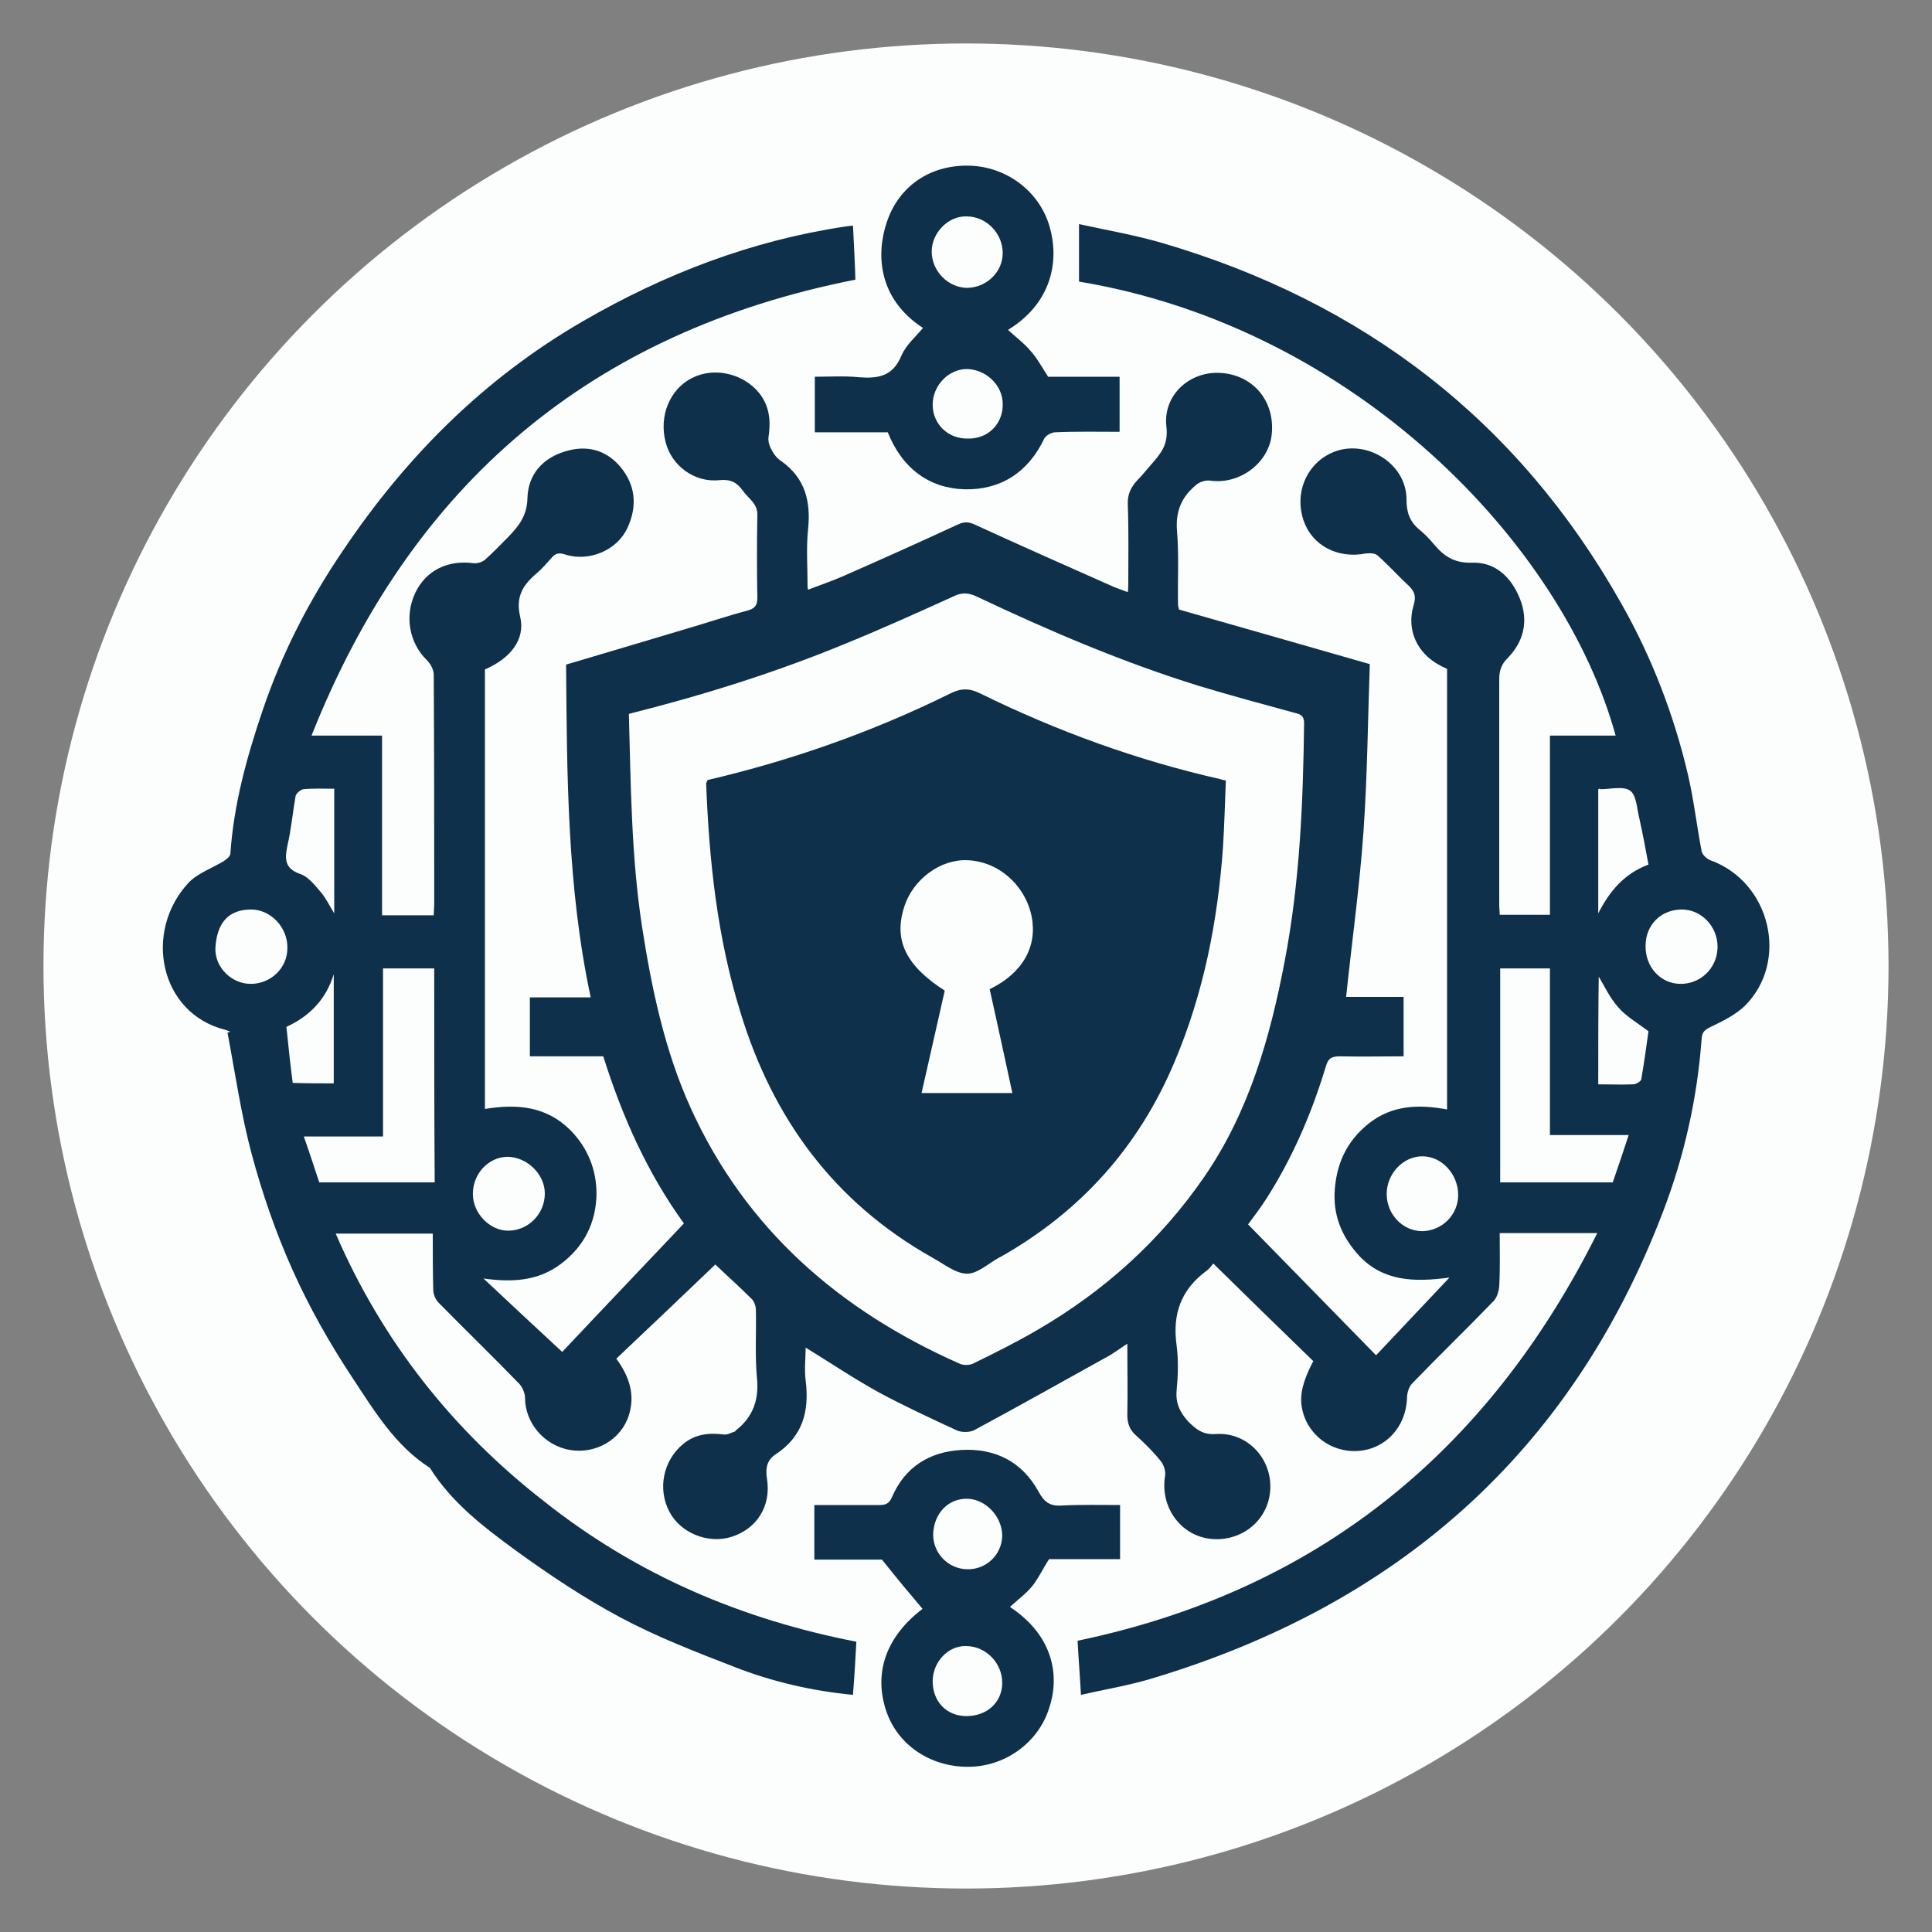 <?xml version="1.0" encoding="utf-8"?>
<!-- Generator: Adobe Illustrator 27.0.0, SVG Export Plug-In . SVG Version: 6.00 Build 0)  -->
<svg version="1.2" baseProfile="tiny" id="Warstwa_1"
	 xmlns="http://www.w3.org/2000/svg" xmlns:xlink="http://www.w3.org/1999/xlink" viewBox="0 0 400 400"
	 xml:space="preserve">
	 <rect x="0" y="0" width="400" height="400" fill="#808080" stroke="none"/>
	 <title>99cyber.com</title>
<circle fill="#FCFDFD" cx="200" cy="200" r="191"/>
<g>
	<path fill="#0F304A" d="M177.3,339.9c-0.2,3.7-0.4,7.2-0.7,11c-8.4-0.8-16.7-2.7-24.6-5.8c-8-3.1-16-6.2-23.5-10.2
		c-7.5-4-14.7-8.8-21.6-13.8c-6.7-4.9-13.4-10-17.9-17.2c-7.2-4.6-11.5-11.8-16-18.6c-4.7-7.1-8.9-14.5-12.4-22.3
		c-3.5-7.8-6.3-15.9-8.5-24.1c-2.2-8.2-3.4-16.7-5-25.1c0.2-0.1,0.4-0.1,0.6-0.2c-0.4-0.1-0.7-0.3-1.1-0.4
		c-13.5-3.4-17-20.2-7.6-30.4c1.9-2,4.8-3,7.3-4.5c0.6-0.4,1.4-1,1.4-1.6c0.7-10.2,3.4-20,6.7-29.7c4-11.8,9.6-22.7,16.6-33
		c13.1-19.5,29.3-35.7,49.7-47.5c16.9-9.8,34.9-16.7,54.3-19.6c0.5-0.1,1.1-0.1,1.6-0.2c0.2,3.9,0.4,7.7,0.5,11.2
		c-54.7,10.8-91.9,42.2-112.6,94.4c5.2,0,9.8,0,14.6,0c0,12.5,0,24.7,0,37.2c3.6,0,7,0,10.7,0c0-0.7,0.1-1.5,0.1-2.2
		c0-15.9,0-31.7-0.1-47.6c0-1-0.6-2.2-1.4-3c-3.7-3.6-4.7-9.2-2.4-14c2.2-4.6,6.7-6.8,12-6.1c0.8,0.1,1.8-0.2,2.4-0.7
		c1.7-1.5,3.3-3.2,4.9-4.8c2.1-2.2,3.8-4.3,3.9-7.9c0.1-4.9,3.1-8.4,8-9.8c4.4-1.3,8.3-0.2,11.2,3.2c3.2,3.8,3.6,8.2,1.5,12.7
		c-2.1,4.6-7.9,7.1-12.9,5.5c-1.2-0.4-2-0.3-2.8,0.7c-1,1.1-2,2.3-3.1,3.2c-2.8,2.4-4.4,4.8-3.4,9c1.1,4.7-2,8.6-7.3,10.9
		c0,30.2,0,60.5,0,91c6.6-1.1,12.8-0.6,17.8,4.5c3.5,3.6,5.3,8.1,5.3,13.1c-0.1,6-2.6,10.9-7.4,14.5c-4.8,3.6-10.2,3.8-16,3
		c5.3,5,10.6,9.9,16.3,15.2c7.9-8.4,16.5-17.4,25.2-26.6c-7.6-10.5-12.8-22.2-16.7-34.6c-5.1,0-10.1,0-15.2,0c0-4.1,0-8.1,0-12.2
		c4.2,0,8.2,0,12.6,0c-4.9-22.9-4.9-45.9-5.1-68.9c8.1-2.4,16.2-4.8,24.2-7.2c4.5-1.3,8.9-2.8,13.4-4c1.4-0.4,2-1,2-2.6
		c-0.1-5.7-0.1-11.4,0-17.1c0.1-2.5-1.9-3.5-3-5.1c-1.2-1.7-2.5-2.4-4.8-2.2c-5.2,0.6-10-3-11.2-7.9c-1.4-5.4,0.9-10.9,5.4-13.2
		c4.6-2.4,10.7-1,14,3.1c2.2,2.8,2.4,5.9,1.9,9.2c-0.1,0.9,0.3,2,0.8,2.8c0.4,0.8,1.1,1.6,1.9,2.1c4.9,3.5,6.1,8.3,5.5,14.1
		c-0.4,3.9-0.1,7.9-0.1,11.9c0,0.1,0,0.2,0.1,0.6c2.3-0.9,4.7-1.7,7-2.7c8-3.5,16-7.1,24-10.8c1.3-0.6,2.2-0.6,3.5,0
		c9.6,4.4,19.3,8.7,29,13c0.8,0.3,1.6,0.6,2.7,1c0.1-0.8,0.1-1.4,0.1-1.9c0-5.4,0.1-10.8-0.1-16.2c-0.1-2.1,0.6-3.6,2-5.1
		c1.1-1.1,2-2.3,3-3.4c1.9-2.2,3.4-4,3-7.6c-0.8-6.5,4.7-11.5,11-11.2c6.8,0.3,11.5,5.7,10.8,12.7c-0.6,6-6.7,10.5-12.8,9.6
		c-0.8-0.1-1.9,0.2-2.6,0.7c-3.2,2.5-4.6,5.6-4.2,9.9c0.4,5,0.1,10.1,0.2,15.2c0,0.2,0.1,0.3,0.2,0.9c12.9,3.7,26,7.4,39.5,11.3
		c-0.4,11.5-0.5,23.1-1.3,34.6c-0.8,11.4-2.4,22.8-3.6,34.3c3.6,0,7.7,0,11.9,0c0,4.2,0,8.2,0,12.3c-4.5,0-8.8,0.1-13.1,0
		c-1.7,0-2.5,0.3-3,2.1c-2.9,9.6-6.8,18.7-12.2,27.2c-1.2,1.9-2.5,3.6-3.9,5.5c8.7,8.9,17.5,17.9,26.5,27.1
		c5-5.3,9.9-10.5,15.2-16.1c-7.3,1-13.7,0.8-18.7-4.5c-3.3-3.6-5.2-7.7-5.1-12.7c0.2-5.9,2.3-10.9,7.1-14.7c4.8-3.8,10.3-4,16.2-2.9
		c0-30.4,0-60.7,0-91.2c-0.3-0.2-0.9-0.4-1.4-0.7c-4.8-2.5-7.1-7.4-5.5-12.6c0.5-1.7,0.2-2.7-1-3.9c-2.2-2-4.2-4.3-6.5-6.3
		c-0.5-0.5-1.7-0.5-2.5-0.4c-5.7,1.1-11-1.6-12.8-6.8c-1.9-5.5,0.4-11.4,5.5-13.9c6.9-3.4,15.8,1.8,15.8,9.5c0,2.6,0.6,4.5,2.6,6.2
		c1.1,0.9,2.1,1.9,3,3c2.1,2.5,4.2,4,7.9,3.9c4.9-0.2,8.2,3,10,7.5c1.8,4.6,0.8,8.8-2.6,12.3c-1.3,1.3-1.7,2.6-1.7,4.4
		c0,15.5,0,31.1,0,46.6c0,0.7,0.1,1.4,0.1,2.1c3.5,0,6.9,0,10.4,0c0-12.4,0-24.6,0-37.1c4.6,0,9.1,0,13.6,0
		c-10.9-39.7-54-84.5-111.1-94c0-3.8,0-7.6,0-11.9c6,1.3,11.7,2.3,17.2,3.9c41.6,12.2,73.7,36.7,95.1,74.7
		c6.3,11.1,10.9,23.1,13.8,35.5c1.2,5.2,1.8,10.5,2.8,15.7c0.1,0.7,1,1.6,1.8,1.9c12.5,4.5,16.4,21,7.1,30.2c-2,1.9-4.7,3.2-7.2,4.4
		c-1.2,0.6-1.6,1.1-1.7,2.4c-0.9,12.3-3.6,24.3-8,35.8c-19.1,50-55.2,81.5-106.1,96.7c-4.7,1.4-9.6,2.2-14.4,3.3
		c-0.2-3.8-0.5-7.4-0.7-11.2c49.3-10.3,84.8-38.8,107.6-84.4c-3.8,0-7,0-10.2,0c-3.2,0-6.5,0-10,0c0,3.7,0.1,7.4-0.1,11
		c-0.1,1.1-0.5,2.5-1.3,3.2c-5.5,5.7-11.2,11.2-16.7,16.9c-0.7,0.7-1.1,2-1.1,3.1c-0.2,5.9-4.4,10.5-10.1,10.9
		c-5.7,0.4-10.8-3.5-11.7-9.2c-0.4-2.6,0.3-5.4,2.4-9.4c-6.9-6.7-13.8-13.4-20.7-20.2c-0.3,0.3-0.7,1-1.4,1.5
		c-5.3,3.9-7.1,9-6.2,15.4c0.4,3.1,0.3,6.3,0,9.5c-0.2,2.6,0.7,4.4,2.4,6.3c1.7,1.7,3.1,2.8,5.8,2.6c6.4-0.4,11.5,5,11.2,11.4
		c-0.3,6.4-5.9,11-12.4,10.3c-6.2-0.7-10.4-6.6-9.4-12.9c0.2-1-0.2-2.3-0.8-3.1c-1.6-2-3.4-3.8-5.3-5.5c-1.3-1.2-1.7-2.5-1.7-4.2
		c0.1-4.7,0-9.5,0-14.7c-1.7,1.1-3.1,2.2-4.7,3c-9,5-17.9,10-27,14.9c-1,0.5-2.7,0.5-3.7,0c-5.4-2.5-10.8-5-16-7.8
		c-5.1-2.8-10-6.1-15.2-9.3c0,2.2-0.3,4.5,0,6.8c0.8,6.4-0.6,11.6-6.2,15.3c-1.7,1.1-2.2,2.7-1.8,5.1c0.9,5.7-2.2,10.4-7.4,12
		c-4.8,1.5-10.5-0.8-12.8-5.2c-2.5-4.7-1.3-10.6,2.8-14c2.5-2.1,5.4-2.4,8.5-2c0.7,0.1,1.5-0.4,2.2-0.6c0.1,0,0.2-0.2,0.3-0.3
		c3.6-2.8,4.8-6.5,4.3-11c-0.4-4.6-0.1-9.2-0.2-13.8c0-0.8-0.3-1.8-0.8-2.3c-2.5-2.5-5.2-4.9-7.6-7.2c-6.6,6.3-13.5,12.9-20.5,19.5
		c2.8,3.8,3.9,7.6,2.6,11.7c-1.6,5.1-6.9,8.1-12.2,7.2c-5.3-0.9-9.3-5.6-9.3-10.8c0-0.9-0.5-2.1-1.1-2.8
		c-5.5-5.7-11.2-11.2-16.8-16.9c-0.6-0.6-1.1-1.7-1.1-2.7c-0.1-3.8-0.1-7.6-0.1-11.6c-6.6,0-13.2,0-20.1,0
		c9.6,22.2,24.1,40.6,43.1,55.4C132,326.2,153.7,335.3,177.3,339.9z M130.2,147.8c0.4,14.8,0.5,29.4,2.7,43.9
		c2,12.9,4.7,25.8,10.1,37.7c11.4,25.1,30.8,41.9,55.6,52.9c0.8,0.4,2.1,0.4,2.9,0c4.5-2.2,8.9-4.4,13.2-6.9
		c13.8-8,25.5-18.5,34.6-31.7c9.3-13.5,13.7-29,16.7-44.8c3.1-16.2,3.8-32.7,4-49.2c0-1.5-0.7-1.8-1.9-2.1
		c-6.6-1.8-13.3-3.6-19.9-5.6c-15.8-4.9-31-11.4-46-18.5c-1.5-0.7-2.8-0.9-4.4-0.2c-7.5,3.4-15,6.8-22.6,9.9
		C160.7,139.2,145.7,143.9,130.2,147.8z M89.9,200.5c-3.7,0-7,0-10.6,0c0,11.6,0,23,0,34.8c-5.6,0-10.9,0-16.4,0
		c1.2,3.4,2.2,6.5,3.2,9.5c8.1,0,15.9,0,23.9,0C89.9,230,89.9,215.4,89.9,200.5z M333.9,244.8c1.1-3.2,2.2-6.4,3.3-9.8
		c-5.5,0-10.8,0-16.3,0c0-11.6,0-23,0-34.5c-3.6,0-7,0-10.3,0c0,14.9,0,29.5,0,44.3C318.5,244.8,326.1,244.8,333.9,244.8z
		 M330.9,163.4c0,8.6,0,17.2,0,25.7c2.3-4.5,5.3-8.2,10.4-10.1c-0.6-3.3-1.2-6.4-1.9-9.6c-0.5-2-0.6-4.8-1.9-5.7
		c-1.4-1-4.1-0.3-6.2-0.3C331.2,163.2,331.1,163.3,330.9,163.4z M51.9,203.7c4.2,0,7.6-3.3,7.6-7.4c0.1-4.3-3.5-8.1-7.7-8
		c-4.8,0.1-6.9,3.1-7.2,7.9C44.4,200.2,47.9,203.7,51.9,203.7z M301.9,247.4c0-4.3-3.4-8-7.4-8c-4,0-7.4,3.6-7.4,7.8
		c0,4.2,3.3,7.7,7.4,7.7C298.6,254.8,301.9,251.5,301.9,247.4z M340.7,195.8c-0.1,4.3,3,7.8,7.1,7.9c4.2,0.1,7.7-3.2,7.8-7.5
		c0.1-4.3-3.3-7.9-7.4-7.9C343.9,188.3,340.7,191.5,340.7,195.8z M69.2,163.3c-2.3,0-4.4-0.1-6.4,0.1c-0.6,0.1-1.5,0.9-1.6,1.4
		c-0.6,3.4-0.9,6.9-1.7,10.3c-0.6,2.9-0.5,4.8,2.8,5.9c1.6,0.6,2.9,2.3,4.2,3.8c1,1.2,1.7,2.7,2.7,4.3
		C69.2,180.3,69.2,172,69.2,163.3z M112.8,247.1c0-4-3.7-7.6-7.8-7.6c-3.9,0.1-7.1,3.5-7.1,7.7c0,4,3.5,7.6,7.3,7.6
		C109.4,254.8,112.8,251.3,112.8,247.1z M330.9,224.5c2.6,0,4.9,0.1,7.2,0c0.6,0,1.6-0.6,1.7-1c0.6-3.5,1.1-7,1.5-10
		c-2.4-1.8-4.7-3.1-6.3-5c-1.7-1.9-2.8-4.3-4-6.3C330.9,209.3,330.9,216.8,330.9,224.5z M69.1,224.3c0-7.6,0-15.1,0-22.6
		c-1.6,5.2-5,8.7-9.8,10.9c0.4,3.9,0.8,7.8,1.3,11.6C63.5,224.3,66.2,224.3,69.1,224.3z"/>
	<path fill="#0F304A" d="M217,78c4.7,0,9.7,0,14.8,0c0,3.8,0,7.5,0,11.4c-4.5,0-8.9-0.1-13.3,0.1c-0.8,0-2,0.7-2.3,1.3
		c-3.3,7-9.1,10.7-16.5,10.5c-7.3-0.2-12.9-4.3-15.9-11.8c-4.9,0-9.9,0-15.1,0c0-3.9,0-7.5,0-11.5c3,0,6.1-0.2,9.1,0.1
		c3.9,0.3,7-0.1,8.8-4.4c0.9-2.2,3-4,4.5-5.8c-9.4-6.1-9.7-15.4-7.5-21.9c2.5-7.5,9-11.9,17.1-11.7c7.7,0.2,14.5,5.3,16.6,12.6
		c2,6.8,0.7,15.7-8.6,21.4c1.6,1.5,3.4,2.8,4.7,4.4C214.7,74.1,215.7,76,217,78z M207.6,52.4c0-4.1-3.4-7.6-7.5-7.6
		c-3.8-0.1-7.2,3.4-7.2,7.3c0,4,3.4,7.5,7.4,7.5C204.3,59.5,207.6,56.3,207.6,52.4z M207.6,83.6c0-3.8-3.4-7.1-7.4-7.2
		c-3.8,0-7.1,3.4-7.1,7.4c0,4,3.2,7.1,7.3,7C204.6,90.9,207.7,87.7,207.6,83.6z"/>
	<path fill="#0F304A" d="M182.6,322.9c-4.1,0-9,0-14,0c0-3.7,0-7.3,0-11.3c4.5,0,9,0,13.5,0c1.3,0,2-0.3,2.6-1.7
		c2.7-6.2,7.7-9.3,14.3-9.7c7-0.4,12.6,2.4,16,8.6c1.2,2.2,2.4,3.1,4.9,2.9c3.9-0.2,7.9-0.1,12-0.1c0,3.8,0,7.4,0,11.2
		c-5,0-10,0-14.7,0c-1.3,2-2.2,4-3.5,5.6c-1.3,1.6-3.1,2.9-4.6,4.3c9.2,6.1,10.3,14.5,8.1,21c-2.3,7.2-9.2,12.1-16.8,12.1
		c-7.8,0-14.5-4.5-16.9-11.5c-2.7-8,0-15.5,7.5-21.2C188.3,329.9,185.7,326.8,182.6,322.9z M200.1,355.3c4.3,0,7.4-2.9,7.4-6.9
		c0-4.1-3.4-7.6-7.5-7.6c-3.7-0.1-6.9,3.3-6.9,7.3C193.1,352.3,196,355.3,200.1,355.3z M193.2,317.7c0,3.9,3.1,7.1,7,7.2
		c4,0.1,7.2-3,7.3-6.9c0-4-3.4-7.6-7.2-7.7C196.3,310.2,193.3,313.4,193.2,317.7z"/>
	<path fill="#0F304A" d="M146.5,161.5c17.5-4.1,34.2-10,50.2-17.9c2.2-1.1,3.9-1.2,6.3,0c15.9,7.8,32.4,13.8,49.6,17.7
		c0.3,0.1,0.6,0.2,1.2,0.3c-0.2,4.6-0.3,9.3-0.6,13.9c-1.1,15.3-4,30.1-10,44.3c-7.4,17.6-19.4,31-36,40.4c-0.1,0.1-0.3,0.1-0.4,0.2
		c-2.2,1.2-4.5,3.4-6.7,3.3c-2.4-0.1-4.8-2.1-7.2-3.4c-20.2-11.4-32.9-28.7-39.6-50.7c-4.8-15.5-6.5-31.4-7.1-47.5
		C146.3,162,146.4,161.8,146.5,161.5z M195.6,205.1c-1.6,7-3.2,14.1-4.8,21.2c6.4,0,12.5,0,18.8,0c-1.6-7.3-3.1-14.4-4.7-21.5
		c6.8-3.3,9.9-8.8,8.7-15c-1.3-6.5-6.8-11.4-13.2-11.7c-5.6-0.3-11.4,3.9-13.2,9.7C185,194.6,187.5,199.9,195.6,205.1z"/>
</g>
</svg>
